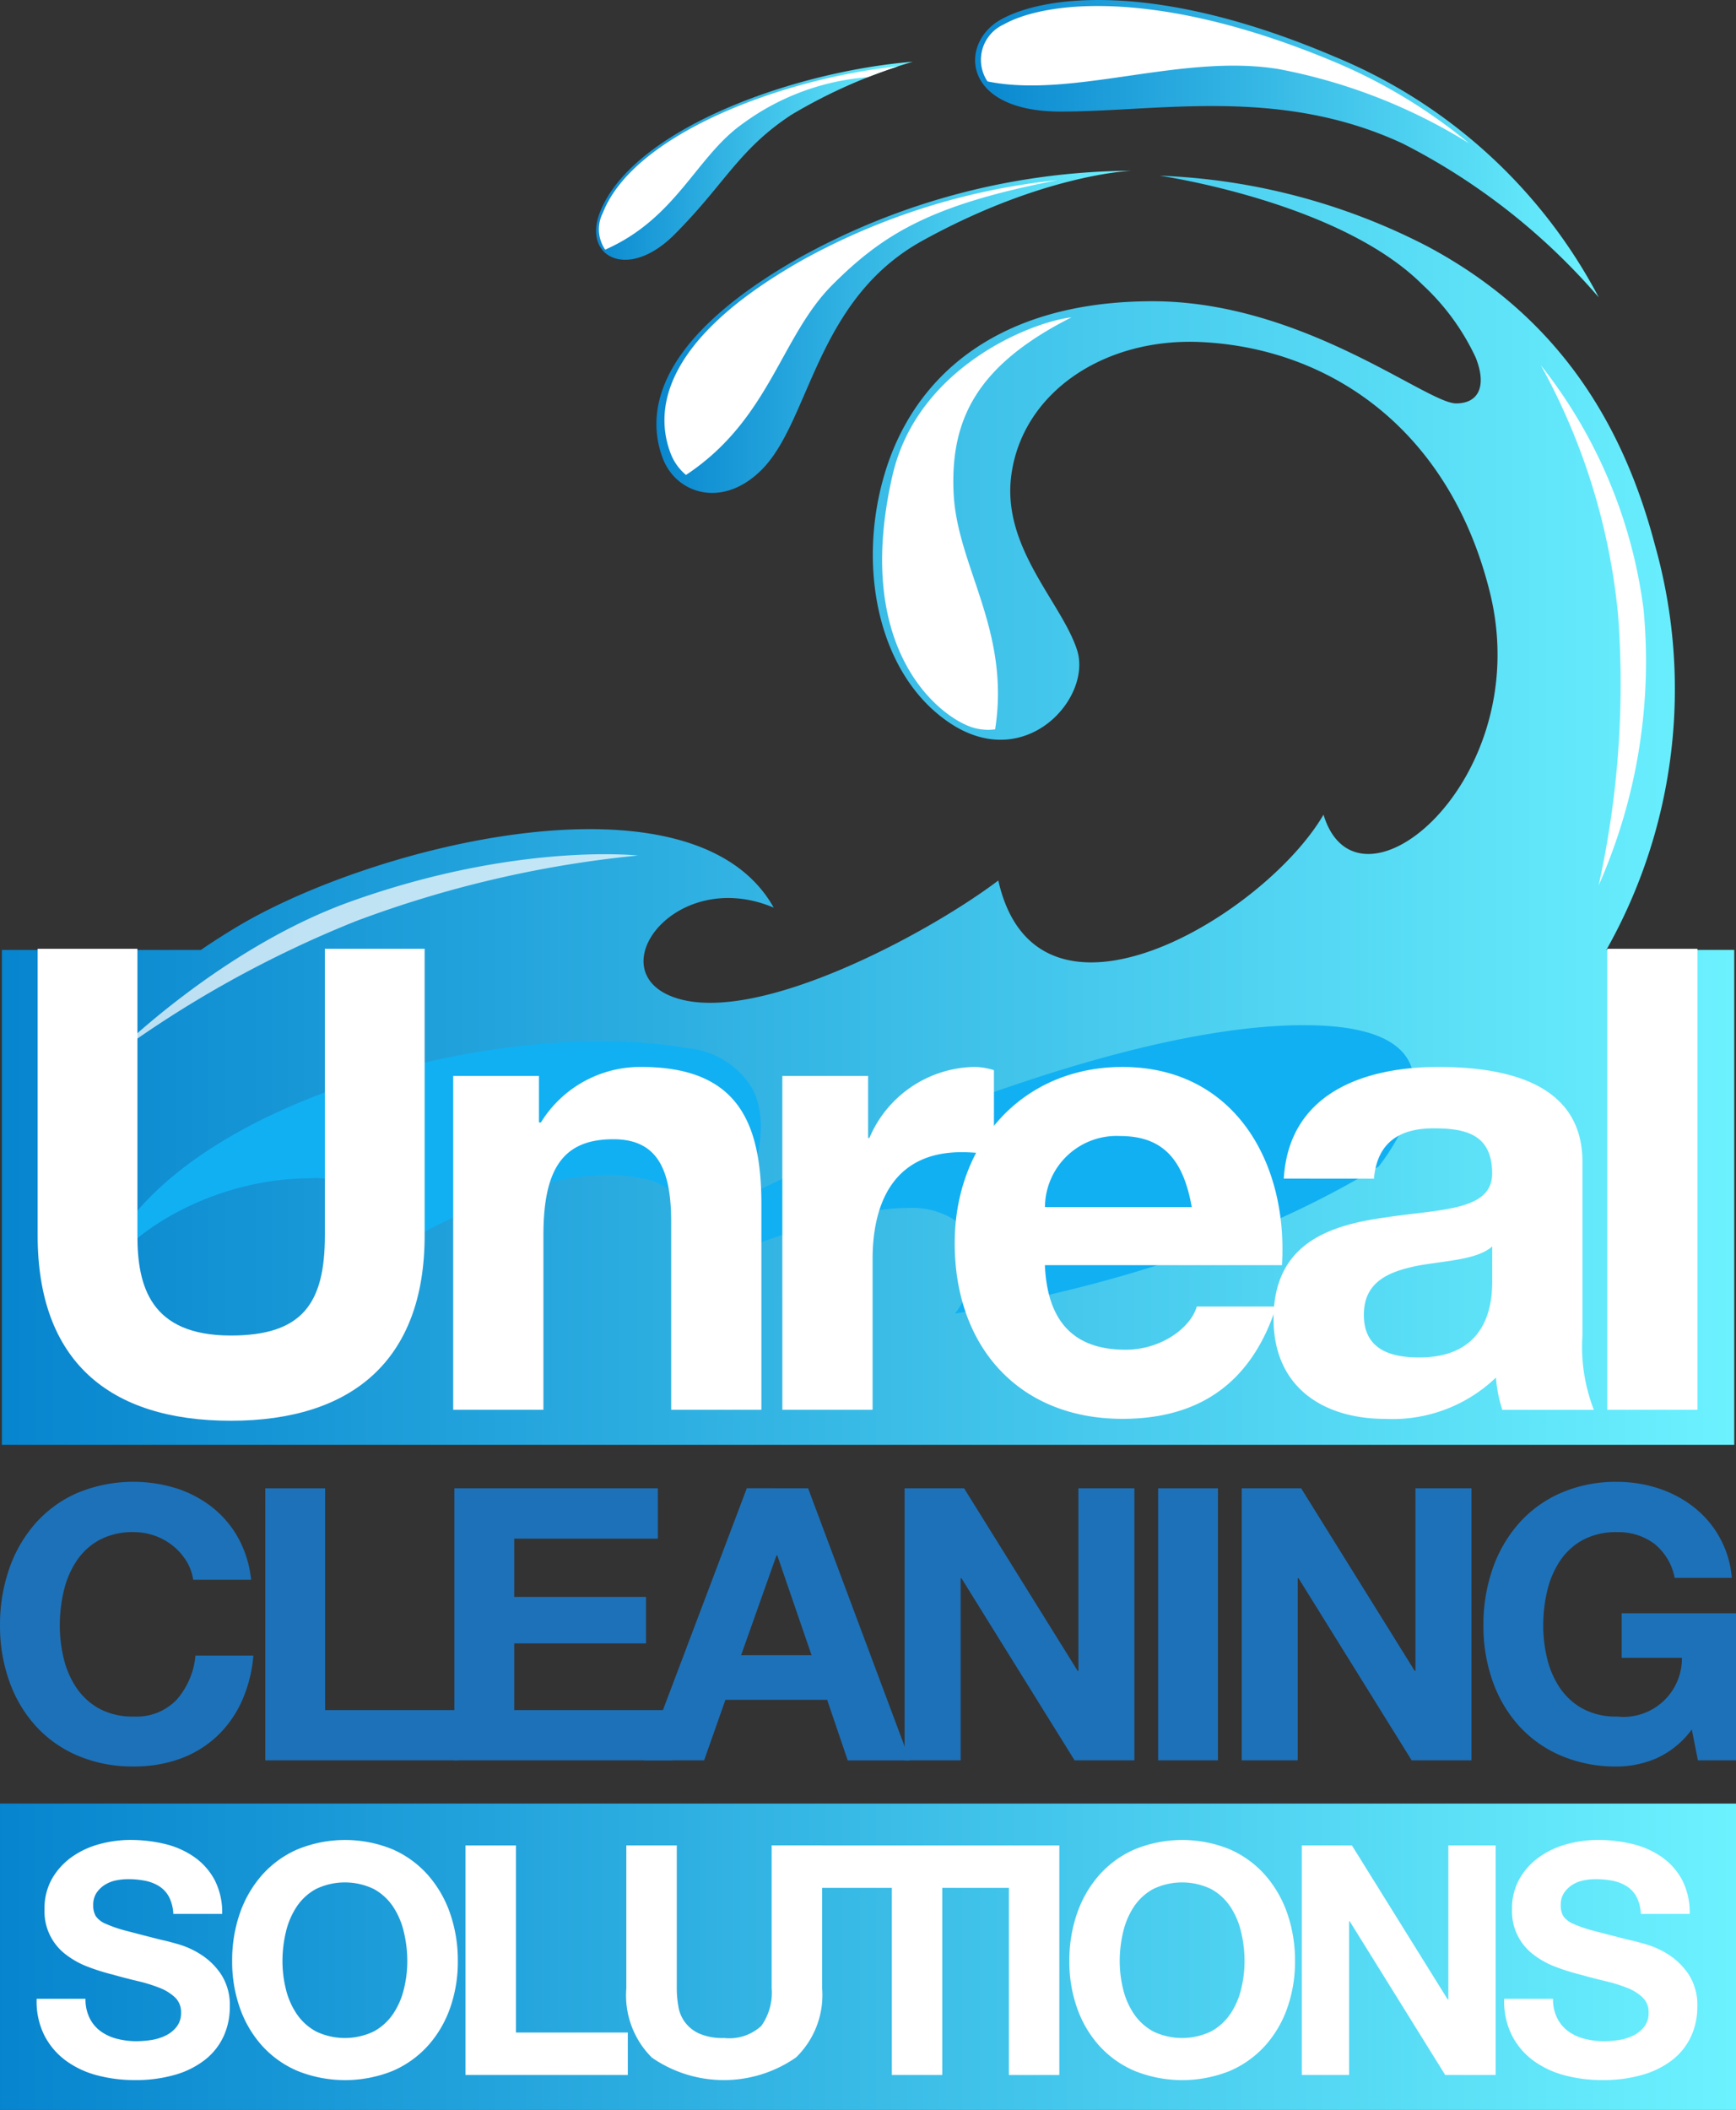 <svg xmlns="http://www.w3.org/2000/svg" xmlns:xlink="http://www.w3.org/1999/xlink" width="100.48" height="122.1" viewBox="0 0 100.48 122.1">
  <rect x="0" y="0" width="100.48" height="122.1" fill="#333333" stroke="none"/>
  <defs>
    <linearGradient id="linear-gradient" y1="0.5" x2="1" y2="0.5" gradientUnits="objectBoundingBox">
      <stop offset="0" stop-color="#0684ce"/>
      <stop offset="1" stop-color="#6cf2ff"/>
    </linearGradient>
  </defs>
  <g id="Group_15318" data-name="Group 15318" transform="translate(0)">
    <path id="Path_2394" data-name="Path 2394" d="M326.85,238.733a2.348,2.348,0,0,1,3.3-.208,2.322,2.322,0,0,1,.209,3.288,2.348,2.348,0,0,1-3.3.209A2.322,2.322,0,0,1,326.85,238.733Z" transform="translate(-232.306 -170.099)" fill="#7ac7f0" fill-rule="evenodd"/>
    <path id="Path_2395" data-name="Path 2395" d="M316.764,263.01c1.127-.956.962-.616,1.04-2.091.962,1.125.625.954,2.1,1.031-1.127.956-.961.622-1.04,2.091-.96-1.119-.624-.954-2.1-1.031Z" transform="translate(-225.713 -186.041)" fill="#fff" fill-rule="evenodd"/>
    <path id="Path_2396" data-name="Path 2396" d="M322.133,219.85a1.129,1.129,0,0,0-.1-1.6,1.142,1.142,0,0,0-1.607.1,1.129,1.129,0,0,0,.1,1.6A1.142,1.142,0,0,0,322.133,219.85Z" transform="translate(-228.056 -156.24)" fill="#fff" fill-rule="evenodd"/>
    <rect id="Rectangle_1512" data-name="Rectangle 1512" width="100.48" height="17.73" transform="translate(0 104.371)" fill="url(#linear-gradient)"/>
    <g id="Group_15313" data-name="Group 15313" transform="translate(0 85.752)">
      <path id="Path_2397" data-name="Path 2397" d="M30.176,301.009a3.484,3.484,0,0,0-.772-.871,3.611,3.611,0,0,0-2.271-.794,4.042,4.042,0,0,0-1.985.452,3.746,3.746,0,0,0-1.324,1.213,5.289,5.289,0,0,0-.738,1.731,8.6,8.6,0,0,0-.232,2.006,8,8,0,0,0,.232,1.93,5.2,5.2,0,0,0,.738,1.687,3.788,3.788,0,0,0,1.324,1.2,4.037,4.037,0,0,0,1.985.452,3.206,3.206,0,0,0,2.481-.97,4.489,4.489,0,0,0,1.091-2.558h3.352a8.013,8.013,0,0,1-.683,2.668,6.387,6.387,0,0,1-1.455,2.028,6.18,6.18,0,0,1-2.117,1.28,7.75,7.75,0,0,1-2.668.441,8.079,8.079,0,0,1-3.253-.629,6.961,6.961,0,0,1-2.437-1.731,7.658,7.658,0,0,1-1.521-2.591,9.5,9.5,0,0,1-.53-3.208,9.84,9.84,0,0,1,.53-3.275,7.864,7.864,0,0,1,1.521-2.635,6.964,6.964,0,0,1,2.437-1.764,8.439,8.439,0,0,1,5.712-.265,6.663,6.663,0,0,1,2.072,1.091,5.9,5.9,0,0,1,1.511,1.776,6.338,6.338,0,0,1,.75,2.425H30.573A2.831,2.831,0,0,0,30.176,301.009Z" transform="translate(-19.392 -296.433)" fill="#1d71b8"/>
      <path id="Path_2398" data-name="Path 2398" d="M73.006,297.658v12.834H80.68V313.4H69.543V297.658Z" transform="translate(-54.188 -297.283)" fill="#1d71b8"/>
      <path id="Path_2399" data-name="Path 2399" d="M117.068,297.658v2.911h-8.314v3.373h7.63v2.69h-7.63v3.859h9.167V313.4h-12.63V297.658Z" transform="translate(-78.991 -297.283)" fill="#1d71b8"/>
      <path id="Path_2400" data-name="Path 2400" d="M150.619,297.658l5.888,15.746h-3.595l-1.191-3.506h-5.888L144.6,313.4h-3.484l5.954-15.746Zm.2,9.659-1.985-5.778h-.044l-2.051,5.778Z" transform="translate(-103.845 -297.283)" fill="#1d71b8"/>
      <path id="Path_2401" data-name="Path 2401" d="M193.843,297.658l6.572,10.563h.044V297.658H203.7V313.4h-3.462l-6.55-10.541h-.044V313.4H190.4V297.658Z" transform="translate(-138.041 -297.283)" fill="#1d71b8"/>
      <path id="Path_2402" data-name="Path 2402" d="M241.786,297.658V313.4h-3.463V297.658Z" transform="translate(-171.29 -297.283)" fill="#1d71b8"/>
      <path id="Path_2403" data-name="Path 2403" d="M257.562,297.658l6.572,10.563h.044V297.658h3.242V313.4h-3.462l-6.55-10.541h-.044V313.4h-3.242V297.658Z" transform="translate(-182.251 -297.283)" fill="#1d71b8"/>
      <path id="Path_2404" data-name="Path 2404" d="M309.822,312.433a5.811,5.811,0,0,1-2.271.474,8.078,8.078,0,0,1-3.253-.629,6.96,6.96,0,0,1-2.437-1.731,7.66,7.66,0,0,1-1.521-2.591,9.5,9.5,0,0,1-.53-3.208,9.841,9.841,0,0,1,.53-3.275,7.866,7.866,0,0,1,1.521-2.635,6.964,6.964,0,0,1,2.437-1.764,7.948,7.948,0,0,1,3.253-.64,7.672,7.672,0,0,1,2.348.364,6.658,6.658,0,0,1,2.051,1.07,5.785,5.785,0,0,1,2.238,4.123H310.88a3.317,3.317,0,0,0-1.191-1.985,3.465,3.465,0,0,0-2.139-.661,4.045,4.045,0,0,0-1.985.452,3.749,3.749,0,0,0-1.323,1.213,5.291,5.291,0,0,0-.738,1.731,8.6,8.6,0,0,0-.232,2.006,8,8,0,0,0,.232,1.93,5.2,5.2,0,0,0,.738,1.687,3.791,3.791,0,0,0,1.323,1.2,4.039,4.039,0,0,0,1.985.452,3.38,3.38,0,0,0,3.749-3.4h-3.485v-2.58h6.616v8.512h-2.205l-.353-1.786A5.188,5.188,0,0,1,309.822,312.433Z" transform="translate(-213.95 -296.433)" fill="#1d71b8"/>
    </g>
    <g id="Group_15314" data-name="Group 15314" transform="translate(2.126 106.478)">
      <path id="Path_2405" data-name="Path 2405" d="M29.407,374.446a2.106,2.106,0,0,0,.641.753,2.783,2.783,0,0,0,.939.428,4.466,4.466,0,0,0,1.117.139,5.853,5.853,0,0,0,.837-.065,2.915,2.915,0,0,0,.837-.251,1.818,1.818,0,0,0,.651-.512,1.28,1.28,0,0,0,.261-.827,1.167,1.167,0,0,0-.344-.875,2.753,2.753,0,0,0-.9-.558,9.086,9.086,0,0,0-1.265-.391q-.707-.167-1.432-.372a12.52,12.52,0,0,1-1.451-.455,4.989,4.989,0,0,1-1.265-.7,3.129,3.129,0,0,1-1.246-2.623,3.484,3.484,0,0,1,.437-1.777,3.964,3.964,0,0,1,1.144-1.255,4.994,4.994,0,0,1,1.6-.744,6.8,6.8,0,0,1,1.785-.242,8.44,8.44,0,0,1,2,.233,4.975,4.975,0,0,1,1.7.754,3.812,3.812,0,0,1,1.181,1.33,4.078,4.078,0,0,1,.437,1.963H34.242a2.354,2.354,0,0,0-.25-.986,1.643,1.643,0,0,0-.567-.614,2.4,2.4,0,0,0-.809-.316,4.978,4.978,0,0,0-1-.093,3.435,3.435,0,0,0-.707.075,1.891,1.891,0,0,0-.642.26,1.611,1.611,0,0,0-.474.465,1.244,1.244,0,0,0-.186.707,1.194,1.194,0,0,0,.149.633,1.326,1.326,0,0,0,.586.447,7.487,7.487,0,0,0,1.209.409q.772.205,2.018.521.372.074,1.033.269a4.976,4.976,0,0,1,1.311.623,3.965,3.965,0,0,1,1.125,1.144,3.259,3.259,0,0,1,.474,1.833,4.065,4.065,0,0,1-.353,1.693,3.684,3.684,0,0,1-1.051,1.348,5.059,5.059,0,0,1-1.73.883,8.19,8.19,0,0,1-2.391.316,8.425,8.425,0,0,1-2.13-.269,5.357,5.357,0,0,1-1.822-.847,4.174,4.174,0,0,1-1.256-1.469,4.383,4.383,0,0,1-.446-2.121h2.827A2.434,2.434,0,0,0,29.407,374.446Z" transform="translate(-26.337 -364.122)" fill="#fff"/>
      <path id="Path_2406" data-name="Path 2406" d="M63.713,368.373A6.636,6.636,0,0,1,65,366.15a5.877,5.877,0,0,1,2.056-1.488,7.269,7.269,0,0,1,5.5,0,5.9,5.9,0,0,1,2.046,1.488,6.649,6.649,0,0,1,1.284,2.223,8.3,8.3,0,0,1,.446,2.762,8.029,8.029,0,0,1-.446,2.707,6.47,6.47,0,0,1-1.284,2.186,5.9,5.9,0,0,1-2.046,1.46,7.391,7.391,0,0,1-5.5,0A5.877,5.877,0,0,1,65,376.027a6.458,6.458,0,0,1-1.283-2.186,8.03,8.03,0,0,1-.447-2.707A8.3,8.3,0,0,1,63.713,368.373Zm2.669,4.39a4.388,4.388,0,0,0,.623,1.423,3.187,3.187,0,0,0,1.116,1.014,3.868,3.868,0,0,0,3.348,0,3.187,3.187,0,0,0,1.116-1.014,4.4,4.4,0,0,0,.622-1.423,6.737,6.737,0,0,0,.2-1.628,7.24,7.24,0,0,0-.2-1.693,4.5,4.5,0,0,0-.622-1.46,3.166,3.166,0,0,0-1.116-1.023,3.865,3.865,0,0,0-3.348,0,3.166,3.166,0,0,0-1.116,1.023,4.485,4.485,0,0,0-.623,1.46,7.274,7.274,0,0,0-.2,1.693A6.769,6.769,0,0,0,66.382,372.763Z" transform="translate(-51.959 -364.122)" fill="#fff"/>
      <path id="Path_2407" data-name="Path 2407" d="M110.315,365.154V375.98h6.473v2.455h-9.394V365.154Z" transform="translate(-82.576 -364.838)" fill="#fff"/>
      <path id="Path_2408" data-name="Path 2408" d="M147.613,377.422a7.312,7.312,0,0,1-8.342.009,5.079,5.079,0,0,1-1.479-4.018v-8.259h2.92v8.259a6.042,6.042,0,0,0,.093,1.061,2.061,2.061,0,0,0,1.219,1.571,3.355,3.355,0,0,0,1.423.251,2.737,2.737,0,0,0,2.158-.7,3.323,3.323,0,0,0,.6-2.186v-8.259h2.92v8.259A5.032,5.032,0,0,1,147.613,377.422Z" transform="translate(-103.666 -364.838)" fill="#fff"/>
      <path id="Path_2409" data-name="Path 2409" d="M172.773,367.609v-2.455h11.558v2.455H180.35v10.826H177.43V367.609Z" transform="translate(-127.936 -364.838)" fill="#fff"/>
      <path id="Path_2410" data-name="Path 2410" d="M213.028,365.154v13.282h-2.92V365.154Z" transform="translate(-153.84 -364.838)" fill="#fff"/>
      <path id="Path_2411" data-name="Path 2411" d="M221.985,368.373a6.633,6.633,0,0,1,1.283-2.223,5.874,5.874,0,0,1,2.056-1.488,7.269,7.269,0,0,1,5.5,0,5.9,5.9,0,0,1,2.046,1.488,6.648,6.648,0,0,1,1.284,2.223,8.3,8.3,0,0,1,.446,2.762,8.031,8.031,0,0,1-.446,2.707,6.469,6.469,0,0,1-1.284,2.186,5.9,5.9,0,0,1-2.046,1.46,7.391,7.391,0,0,1-5.5,0,5.874,5.874,0,0,1-2.056-1.46,6.455,6.455,0,0,1-1.283-2.186,8.031,8.031,0,0,1-.446-2.707A8.3,8.3,0,0,1,221.985,368.373Zm2.669,4.39a4.387,4.387,0,0,0,.623,1.423,3.188,3.188,0,0,0,1.116,1.014,3.868,3.868,0,0,0,3.348,0,3.187,3.187,0,0,0,1.116-1.014,4.391,4.391,0,0,0,.622-1.423,6.739,6.739,0,0,0,.2-1.628,7.242,7.242,0,0,0-.2-1.693,4.489,4.489,0,0,0-.622-1.46,3.166,3.166,0,0,0-1.116-1.023,3.865,3.865,0,0,0-3.348,0,3.166,3.166,0,0,0-1.116,1.023,4.484,4.484,0,0,0-.623,1.46,7.288,7.288,0,0,0-.2,1.693A6.782,6.782,0,0,0,224.655,372.763Z" transform="translate(-161.771 -364.122)" fill="#fff"/>
      <path id="Path_2412" data-name="Path 2412" d="M268.382,365.154l5.543,8.911h.037v-8.911H276.7v13.282h-2.92l-5.525-8.892h-.037v8.892H265.48V365.154Z" transform="translate(-192.258 -364.838)" fill="#fff"/>
      <path id="Path_2413" data-name="Path 2413" d="M306.829,374.446a2.1,2.1,0,0,0,.641.753,2.782,2.782,0,0,0,.939.428,4.465,4.465,0,0,0,1.117.139,5.852,5.852,0,0,0,.836-.065,2.914,2.914,0,0,0,.837-.251,1.818,1.818,0,0,0,.651-.512,1.28,1.28,0,0,0,.261-.827,1.167,1.167,0,0,0-.344-.875,2.752,2.752,0,0,0-.9-.558,9.08,9.08,0,0,0-1.266-.391q-.707-.167-1.432-.372a12.518,12.518,0,0,1-1.451-.455,4.987,4.987,0,0,1-1.265-.7,3.129,3.129,0,0,1-1.247-2.623,3.483,3.483,0,0,1,.437-1.777,3.964,3.964,0,0,1,1.144-1.255,4.994,4.994,0,0,1,1.6-.744,6.8,6.8,0,0,1,1.785-.242,8.443,8.443,0,0,1,2,.233,4.976,4.976,0,0,1,1.7.754,3.812,3.812,0,0,1,1.181,1.33,4.078,4.078,0,0,1,.437,1.963h-2.828a2.352,2.352,0,0,0-.25-.986,1.643,1.643,0,0,0-.567-.614,2.4,2.4,0,0,0-.809-.316,4.977,4.977,0,0,0-1-.093,3.437,3.437,0,0,0-.707.075,1.893,1.893,0,0,0-.642.26,1.61,1.61,0,0,0-.474.465,1.244,1.244,0,0,0-.186.707,1.2,1.2,0,0,0,.148.633,1.325,1.325,0,0,0,.586.447,7.485,7.485,0,0,0,1.209.409q.772.205,2.018.521.372.074,1.033.269a4.977,4.977,0,0,1,1.311.623,3.965,3.965,0,0,1,1.125,1.144,3.258,3.258,0,0,1,.474,1.833,4.065,4.065,0,0,1-.353,1.693,3.684,3.684,0,0,1-1.05,1.348,5.06,5.06,0,0,1-1.73.883,8.19,8.19,0,0,1-2.391.316,8.426,8.426,0,0,1-2.13-.269,5.354,5.354,0,0,1-1.822-.847,4.173,4.173,0,0,1-1.256-1.469,4.383,4.383,0,0,1-.446-2.121h2.827A2.435,2.435,0,0,0,306.829,374.446Z" transform="translate(-218.816 -364.122)" fill="#fff"/>
    </g>
    <g id="Group_15316" data-name="Group 15316" transform="translate(0.109 0)">
      <g id="Group_15315" data-name="Group 15315" transform="translate(0)">
        <path id="Path_2414" data-name="Path 2414" d="M112.616,94.373a30.7,30.7,0,0,0,2.808-23.438c-1.942-7.395-5.882-13.371-13.128-17.255a36.658,36.658,0,0,0-15.537-4.108s10.4,1.494,15.219,6.312a13.5,13.5,0,0,1,3.075,4.212c.655,1.648.175,2.653-1.136,2.653-1.7,0-8.881-5.912-17.569-5.912-8.964,0-13.859,4.358-15.526,10.054-1.6,5.458-.3,11.637,3.811,14.364,4.384,2.908,8.241-1.477,7.345-4.24s-4.381-5.939-3.8-10.143c.663-4.8,5.423-7.952,11.017-7.672,7.518.376,14.36,5.135,16.676,14.472,2.7,10.871-7.649,19.409-9.627,12.876-3.412,5.85-16.577,13.76-18.823,3.81-4.008,3.03-13.806,8.314-18.6,6.816-4.661-1.457-.149-7.675,5.6-5.247-4.631-8.271-23.268-3.631-31.227,1.207q-1.012.615-1.929,1.242H19.748v28.638h100.27V94.373Z" transform="translate(-19.748 -39.404)" fill="url(#linear-gradient)"/>
        <path id="Path_2415" data-name="Path 2415" d="M170.964,48.629a40.033,40.033,0,0,0-19.13,4.989c-9.131,5.144-8.769,9.577-7.985,11.65s3.49,2.934,5.752.635c2.793-2.839,3.106-9.824,9.28-13.228C165.886,48.811,170.964,48.629,170.964,48.629Z" transform="translate(-105.597 -38.747)" fill="url(#linear-gradient)"/>
        <path id="Path_2416" data-name="Path 2416" d="M239.82,33.573a30.34,30.34,0,0,0-15.266-13.919c-10.516-4.494-17-3.506-19.384-2.131s-2.212,5.3,3.5,5.3,12.688-1.458,19.8,1.847A37.3,37.3,0,0,1,239.82,33.573Z" transform="translate(-147.394 -16.366)" fill="url(#linear-gradient)"/>
        <path id="Path_2417" data-name="Path 2417" d="M150.411,28.038c-6.89.559-16.2,3.885-18.1,8.7-1.027,2.608,1.622,3.984,4.3,1.307,2.918-2.918,3.726-4.941,6.785-6.942A30.46,30.46,0,0,1,150.411,28.038Z" transform="translate(-97.692 -24.464)" fill="url(#linear-gradient)"/>
        <path id="Path_2418" data-name="Path 2418" d="M87.193,226.8a5.557,5.557,0,0,0,1.1-3.6,2.771,2.771,0,0,0-1.366-1.964,4.637,4.637,0,0,0-2.456-.553c-4.141,0-10.891,2.855-13.466,4.017a4.984,4.984,0,0,0,.619-3.815,3.3,3.3,0,0,0-2.621-1.915,8.69,8.69,0,0,0-1.89-.2c-5.013,0-11.237,3.535-13.3,4.8a4.478,4.478,0,0,0-.63-3.232,3.917,3.917,0,0,0-3.351-1.368c-5.07,0-10.391,2.705-12.4,6.234a11.329,11.329,0,0,1,2.314-4.214c5.436-6.466,17.939-9.955,26.942-9.955a29.051,29.051,0,0,1,4.983.4,4.926,4.926,0,0,1,3.779,2.323c1.221,2.3-.17,5.46-.184,5.492l-.4.884.866-.433c.188-.094,18.931-9.414,31.331-9.592l.343,0c3.423,0,5.487.758,6.134,2.252.99,2.286-1.572,5.607-1.829,5.926C105.173,222.275,96.925,225.139,87.193,226.8Z" transform="translate(-32.024 -150.782)" fill="#11b0f3" style="mix-blend-mode: hard-light;isolation: isolate"/>
        <path id="Path_2419" data-name="Path 2419" d="M310.647,85.363A28.637,28.637,0,0,1,316.6,99.511,32.013,32.013,0,0,1,314,115.47,54.2,54.2,0,0,0,315.13,99.9,37.141,37.141,0,0,0,310.647,85.363Z" transform="translate(-221.578 -64.237)" fill="#fff" style="mix-blend-mode: soft-light;isolation: isolate"/>
        <path id="Path_2420" data-name="Path 2420" d="M40.542,189.535s6.219-6.264,13.823-8.984c9.613-3.439,16.622-2.662,16.622-2.662a64.2,64.2,0,0,0-16.327,3.8A64.206,64.206,0,0,0,40.542,189.535Z" transform="translate(-34.175 -128.381)" fill="#fff" opacity="0.72" style="mix-blend-mode: hard-light;isolation: isolate"/>
        <path id="Path_2421" data-name="Path 2421" d="M225.132,20.686c-10.265-4.275-16.689-3.429-19.014-2.12a2.248,2.248,0,0,0-.949,3.3c4.922,1.011,11.266-1.639,16.865-.711a32.257,32.257,0,0,1,11.011,4.294A31.11,31.11,0,0,0,225.132,20.686Z" transform="translate(-148.123 -17.155)" fill="#fff" style="mix-blend-mode: soft-light;isolation: isolate"/>
        <path id="Path_2422" data-name="Path 2422" d="M154.72,56.464c2.99-2.99,5.774-4.641,13.038-6.059a38.756,38.756,0,0,0-14.737,4.608c-8.773,4.943-8.426,9.2-7.672,11.194a3.017,3.017,0,0,0,.895,1.261C151.1,64.252,151.714,59.47,154.72,56.464Z" transform="translate(-106.647 -39.983)" fill="#fff" style="mix-blend-mode: soft-light;isolation: isolate"/>
        <path id="Path_2423" data-name="Path 2423" d="M190.284,86.508c-.19-4.224,1.307-7.372,6.822-10.161-2.333.269-8.907,2.876-10.353,9.12-2.272,9.81,2.419,13.743,4.4,14.531a3.013,3.013,0,0,0,1.534.19C193.589,94.434,190.475,90.754,190.284,86.508Z" transform="translate(-135.198 -57.982)" fill="#fff" style="mix-blend-mode: soft-light;isolation: isolate"/>
        <path id="Path_2424" data-name="Path 2424" d="M149.957,28.9c-6.681.7-15.288,3.905-17.087,8.473A2.1,2.1,0,0,0,133,39.512c4.143-1.824,5.269-5.405,7.983-7.305a14.035,14.035,0,0,1,7.208-2.674C148.889,29.265,149.5,29.052,149.957,28.9Z" transform="translate(-98.082 -25.064)" fill="#fff" style="mix-blend-mode: soft-light;isolation: isolate"/>
      </g>
    </g>
    <g id="Group_15317" data-name="Group 15317" transform="translate(2.179 54.906)">
      <path id="Path_2425" data-name="Path 2425" d="M48.909,212.278c0,7.212-4.193,10.723-11.218,10.723-7.062,0-11.181-3.475-11.181-10.723V195.69h5.774v16.588c0,2.914.736,5.791,5.407,5.791,4.119,0,5.444-1.831,5.444-5.791V195.69h5.774Z" transform="translate(-26.51 -195.69)" fill="#fff"/>
      <path id="Path_2426" data-name="Path 2426" d="M105.065,218.543h4.965v2.69h.111a6.755,6.755,0,0,1,5.811-3.213c5.554,0,6.952,3.176,6.952,7.958v11.881h-5.223V226.95c0-3.175-.92-4.746-3.347-4.746-2.832,0-4.046,1.607-4.046,5.53v10.125h-5.223Z" transform="translate(-81.013 -211.183)" fill="#fff"/>
      <path id="Path_2427" data-name="Path 2427" d="M167.284,218.543h4.965v3.587h.074a6.722,6.722,0,0,1,6.069-4.11,3.828,3.828,0,0,1,1.14.187v4.932a9.407,9.407,0,0,0-1.875-.186c-3.825,0-5.149,2.8-5.149,6.2v8.705h-5.223Z" transform="translate(-124.181 -211.183)" fill="#fff"/>
      <path id="Path_2428" data-name="Path 2428" d="M205.079,229.491c.148,3.362,1.765,4.894,4.671,4.894,2.1,0,3.789-1.307,4.119-2.5h4.6c-1.471,4.558-4.6,6.5-8.9,6.5-6,0-9.71-4.184-9.71-10.163,0-5.791,3.936-10.2,9.71-10.2,6.473,0,9.6,5.529,9.232,11.47Zm8.5-3.363c-.478-2.69-1.618-4.11-4.156-4.11a4.149,4.149,0,0,0-4.34,4.11Z" transform="translate(-146.78 -211.184)" fill="#fff"/>
      <path id="Path_2429" data-name="Path 2429" d="M260.743,224.483c.294-4.969,4.671-6.463,8.937-6.463,3.788,0,8.349.859,8.349,5.492v10.051a10.034,10.034,0,0,0,.662,4.3h-5.3a8.007,8.007,0,0,1-.368-1.868,8.642,8.642,0,0,1-6.4,2.391c-3.6,0-6.473-1.831-6.473-5.791,0-4.372,3.237-5.418,6.473-5.866,3.2-.487,6.179-.374,6.179-2.541,0-2.279-1.545-2.615-3.384-2.615-1.986,0-3.273.822-3.457,2.914Zm12.064,3.923c-.883.785-2.722.822-4.341,1.121-1.618.336-3.089.9-3.089,2.84,0,1.98,1.508,2.465,3.2,2.465,4.083,0,4.23-3.288,4.23-4.446Z" transform="translate(-188.616 -211.183)" fill="#fff"/>
      <rect id="Rectangle_1513" data-name="Rectangle 1513" width="5.223" height="26.676" transform="translate(90.846 0)" fill="#fff"/>
    </g>
  </g>
</svg>
